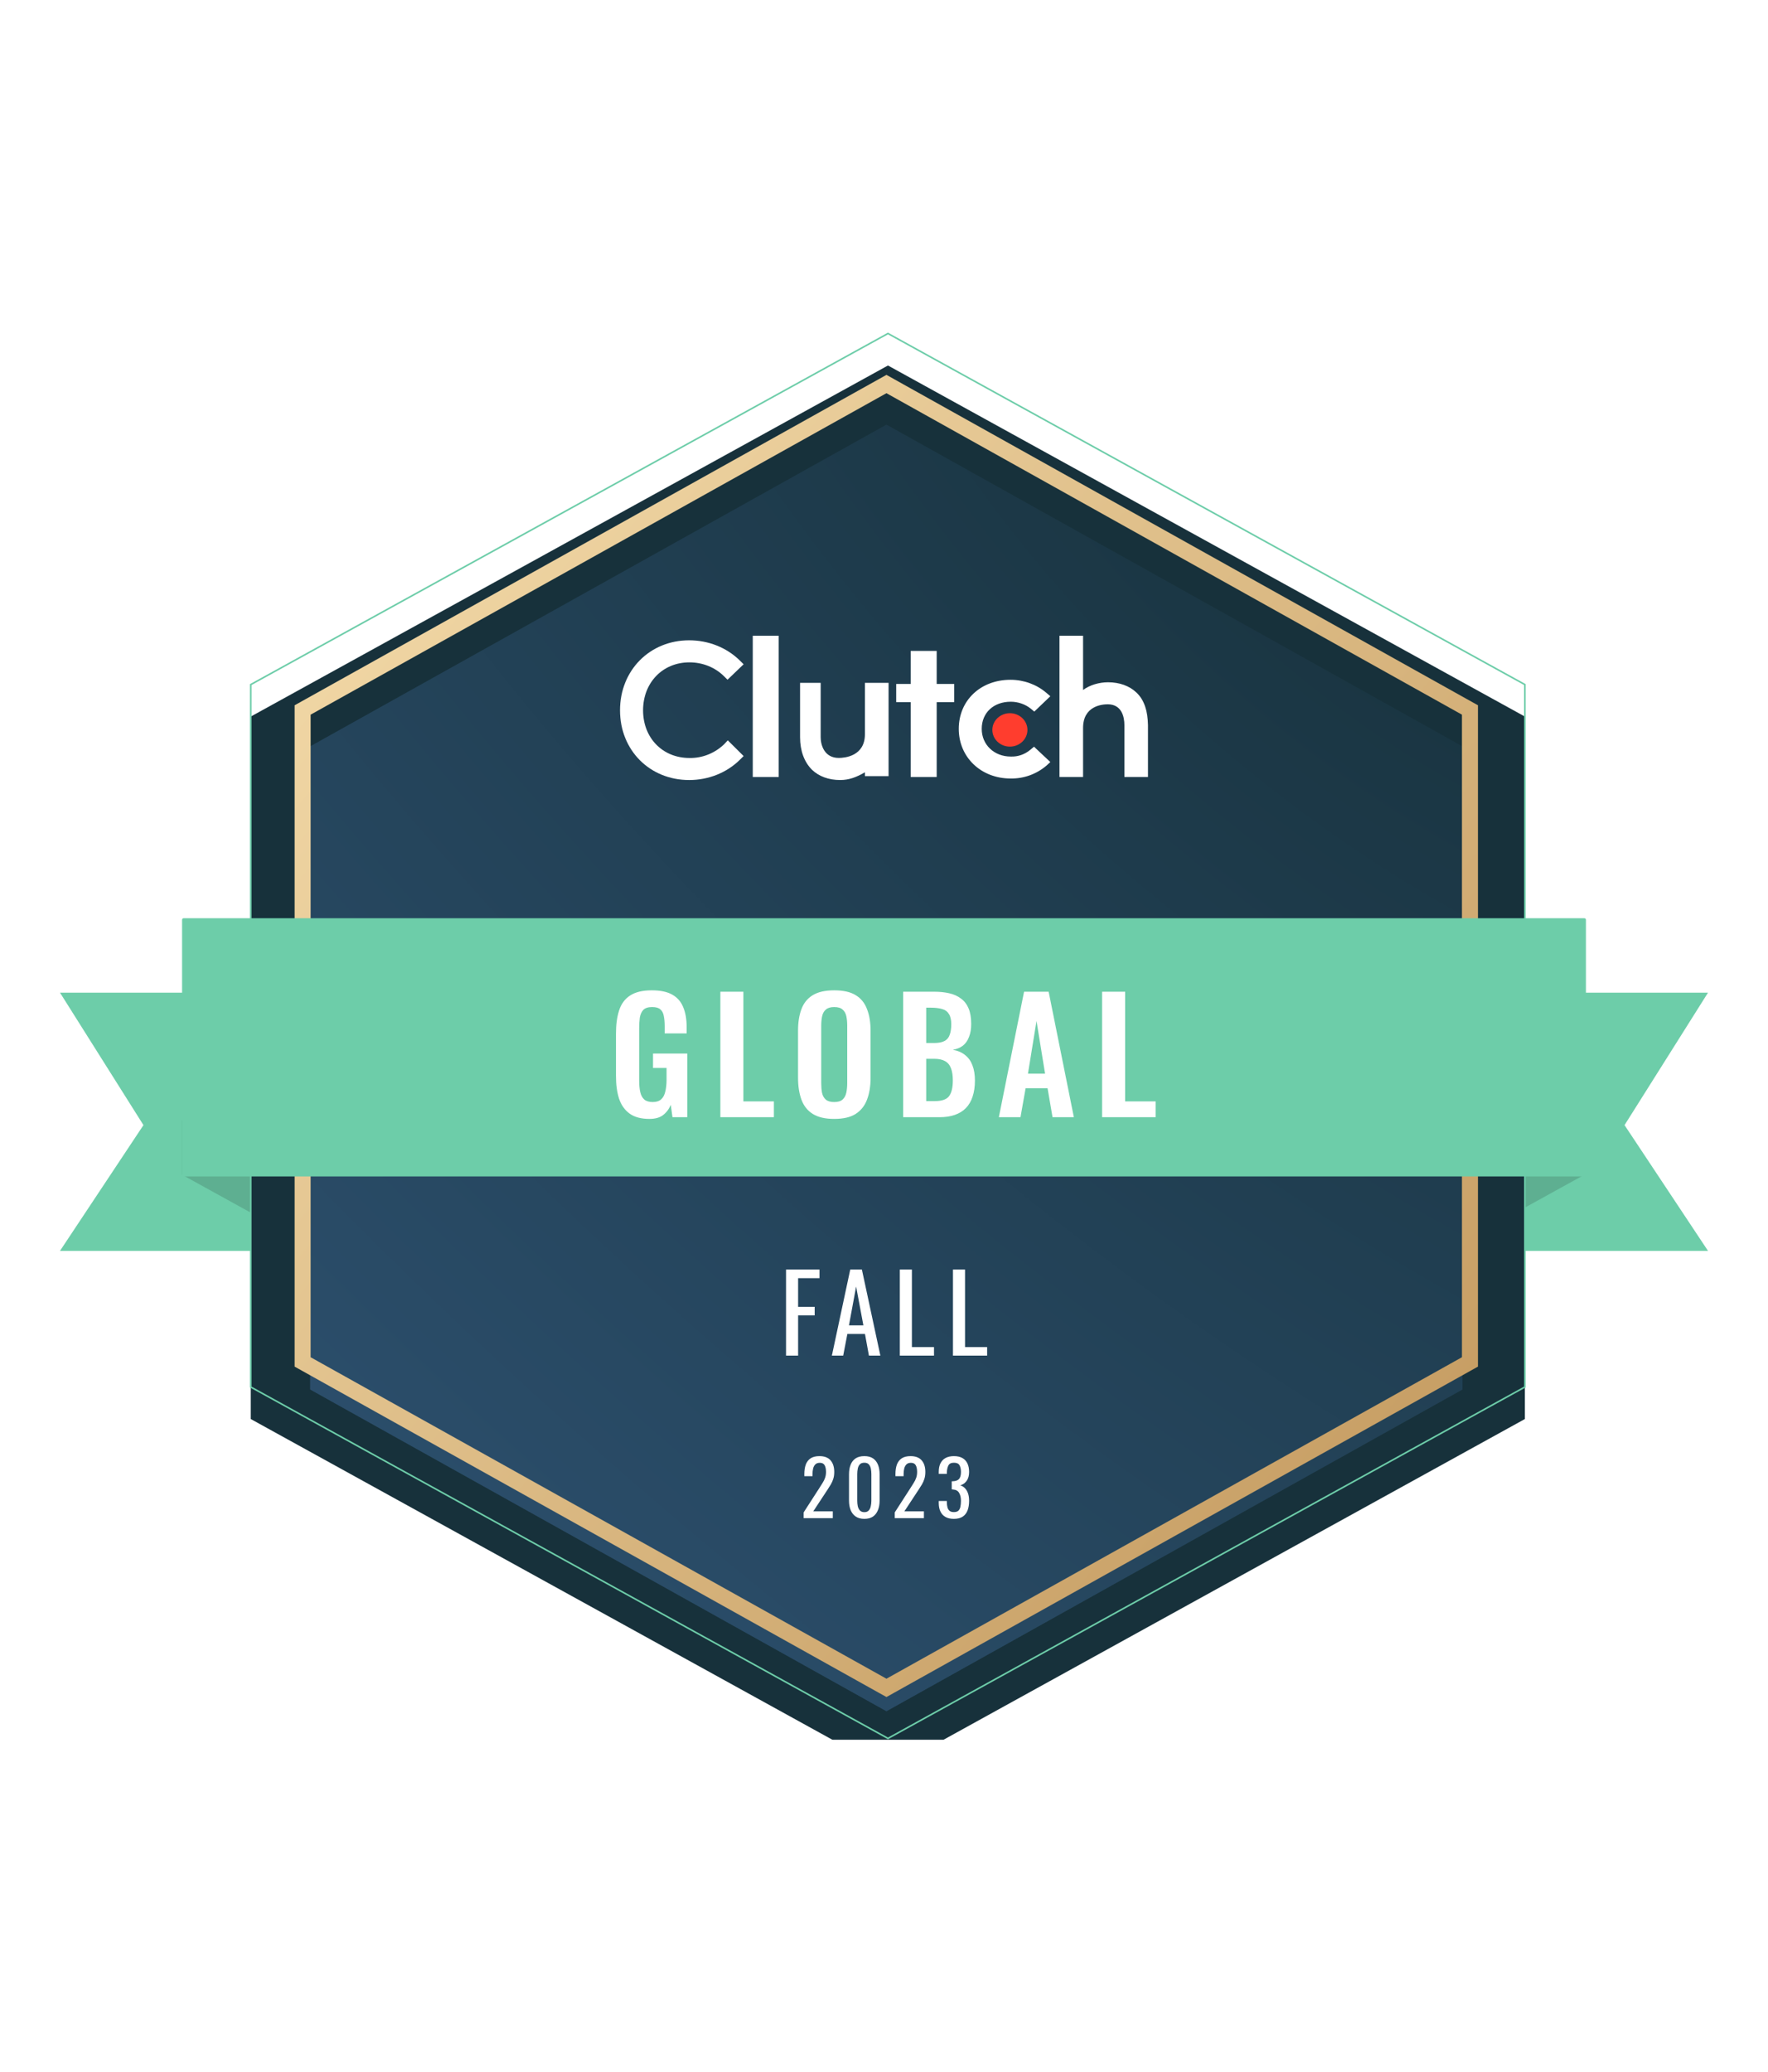 <svg width="221" height="259" viewBox="0 0 221 259" fill="none" xmlns="http://www.w3.org/2000/svg">
<g clip-path="url(#clip0_3372_28708)">
<path fill-rule="evenodd" clip-rule="evenodd" d="M37.065 156.365H7.5L17.931 140.646L7.5 124.089H37.065V156.365Z" fill="#6DCDA9"/>
<path fill-rule="evenodd" clip-rule="evenodd" d="M183.935 156.365H213.5L203.068 140.646L213.5 124.089H183.935V156.365Z" fill="#6DCDA9"/>
<path d="M22.759 146.852L42.406 157.694L35.434 140.037H22.759V146.852Z" fill="#5EAF91"/>
<path d="M198.05 146.852L178.404 157.694L185.375 140.037H198.05V146.852Z" fill="#5EAF91"/>
<g filter="url(#filter0_i_3372_28708)">
<path d="M190.611 85.576V173.386L110.996 217.31L31.343 173.386V85.576L110.996 41.69L190.611 85.576Z" fill="#17313B"/>
</g>
<path d="M190.611 85.576V173.386L110.996 217.31L31.343 173.386V85.576L110.996 41.69L190.611 85.576Z" stroke="#6DCDA9" stroke-width="0.2" stroke-miterlimit="10"/>
<g filter="url(#filter1_i_3372_28708)">
<path d="M182.791 89.308V169.693L110.807 209.906L38.782 169.693V89.308L110.807 49.095L182.791 89.308Z" fill="url(#paint0_radial_3372_28708)"/>
<path d="M182.791 89.308V169.693L110.807 209.906L38.782 169.693V89.308L110.807 49.095L182.791 89.308Z" fill="url(#paint1_radial_3372_28708)"/>
</g>
<path d="M183.744 89.307V88.751L183.257 88.479L111.273 48.267L110.807 48.006L110.34 48.266L38.315 88.479L37.828 88.751V89.307V169.693V170.249L38.315 170.521L110.34 210.734L110.807 210.994L111.273 210.733L183.257 170.52L183.744 170.248V169.693V89.307Z" stroke="url(#paint2_linear_3372_28708)" stroke-width="2" stroke-miterlimit="10"/>
<path fill-rule="evenodd" clip-rule="evenodd" d="M22.759 146.872C22.759 146.977 22.845 147.062 22.95 147.062H198.05C198.155 147.062 198.241 146.977 198.241 146.872V114.976C198.241 114.871 198.155 114.786 198.05 114.786H22.95C22.845 114.786 22.759 114.871 22.759 114.976V146.872Z" fill="#6DCDA9"/>
<path d="M97.339 79.472H94.096V97.129H97.339V79.472Z" fill="white"/>
<path d="M108.115 91.778C108.115 94.54 105.575 94.747 104.845 94.747C103.036 94.747 102.584 93.124 102.584 92.158V85.357H100.009V92.158C100.009 93.849 100.531 95.265 101.505 96.231C102.375 97.06 103.593 97.508 105.019 97.508C106.132 97.508 107.037 97.163 108.115 96.542V97.025H111.072V85.357H108.115V91.778Z" fill="white"/>
<path d="M117.086 81.37H113.838V85.499H112.026V87.77H113.838V97.129H117.086V87.77H119.274V85.499H117.086V81.37Z" fill="white"/>
<path d="M128.801 93.718C128.11 94.301 127.246 94.609 126.347 94.575C124.272 94.575 122.716 93.101 122.716 91.113C122.716 89.091 124.203 87.72 126.347 87.72C127.246 87.72 128.144 88.028 128.836 88.576L129.285 88.954L131.291 87.034L130.772 86.588C129.562 85.56 127.971 84.978 126.312 84.978C122.578 84.978 119.846 87.548 119.846 91.113C119.846 94.678 122.647 97.317 126.312 97.317C127.971 97.351 129.562 96.769 130.807 95.706L131.291 95.26L129.251 93.341L128.801 93.718Z" fill="white"/>
<path d="M142.042 86.562C141.175 85.736 139.926 85.288 138.504 85.288C137.394 85.288 136.215 85.633 135.383 86.252V79.472H132.435V97.129H135.383V91.002C135.383 88.249 137.741 88.042 138.469 88.042C140.238 88.042 140.55 89.66 140.55 90.624V97.129H143.498V90.624C143.463 88.903 143.047 87.491 142.042 86.562Z" fill="white"/>
<path d="M126.236 93.332C127.448 93.332 128.43 92.397 128.43 91.244C128.43 90.09 127.448 89.155 126.236 89.155C125.025 89.155 124.043 90.09 124.043 91.244C124.043 92.397 125.025 93.332 126.236 93.332Z" fill="#FF3D2E"/>
<path d="M90.521 93.03C89.376 94.133 87.814 94.787 86.182 94.753C82.814 94.753 80.383 92.238 80.383 88.793C80.383 85.348 82.814 82.798 86.182 82.798C87.814 82.798 89.376 83.418 90.487 84.521L90.938 84.969L92.952 83.039L92.501 82.591C90.834 80.938 88.543 80.042 86.147 80.042C81.217 80.042 77.502 83.797 77.502 88.793C77.502 93.788 81.217 97.509 86.147 97.509C88.543 97.509 90.834 96.613 92.501 94.96L92.952 94.512L90.973 92.548L90.521 93.03Z" fill="white"/>
<path d="M98.255 169.465V158.7H102.435V159.777H99.764V163.365H101.834V164.428H99.764V169.465H98.255ZM103.984 169.465L106.28 158.7H107.736L110.046 169.465H108.617L108.123 166.754H105.92L105.399 169.465H103.984ZM106.12 165.678H107.923L107.015 160.827L106.12 165.678ZM112.478 169.465V158.7H113.987V168.389H116.751V169.465H112.478ZM119.12 169.465V158.7H120.629V168.389H123.393V169.465H119.12Z" fill="white"/>
<path d="M100.456 189.78V189.059L102.421 186.011C102.567 185.784 102.701 185.572 102.821 185.375C102.949 185.179 103.05 184.973 103.127 184.758C103.209 184.537 103.251 184.284 103.251 183.999C103.251 183.644 103.193 183.366 103.079 183.164C102.965 182.961 102.764 182.86 102.478 182.86C102.236 182.86 102.049 182.926 101.915 183.059C101.782 183.192 101.69 183.366 101.639 183.581C101.588 183.796 101.563 184.027 101.563 184.274V184.531H100.542V184.265C100.542 183.803 100.603 183.407 100.723 183.078C100.851 182.743 101.051 182.483 101.324 182.3C101.604 182.116 101.973 182.024 102.43 182.024C103.054 182.024 103.518 182.202 103.823 182.556C104.128 182.904 104.281 183.388 104.281 184.008C104.281 184.337 104.239 184.625 104.157 184.872C104.08 185.119 103.979 185.35 103.851 185.565C103.724 185.78 103.584 186.002 103.432 186.23L101.658 188.926H104.099V189.78H100.456ZM108.043 189.866C107.605 189.866 107.242 189.767 106.956 189.571C106.676 189.375 106.467 189.106 106.327 188.764C106.193 188.423 106.126 188.033 106.126 187.597V184.284C106.126 183.834 106.193 183.442 106.327 183.107C106.46 182.765 106.667 182.499 106.947 182.309C107.233 182.119 107.598 182.024 108.043 182.024C108.488 182.024 108.851 182.119 109.131 182.309C109.41 182.499 109.617 182.765 109.751 183.107C109.884 183.442 109.951 183.834 109.951 184.284V187.597C109.951 188.04 109.881 188.432 109.741 188.774C109.607 189.116 109.401 189.385 109.121 189.581C108.841 189.771 108.482 189.866 108.043 189.866ZM108.043 189.03C108.285 189.03 108.466 188.961 108.587 188.821C108.714 188.682 108.8 188.505 108.845 188.29C108.895 188.068 108.921 187.84 108.921 187.606V184.274C108.921 184.027 108.898 183.796 108.854 183.581C108.81 183.36 108.724 183.183 108.597 183.05C108.476 182.917 108.291 182.85 108.043 182.85C107.795 182.85 107.608 182.917 107.481 183.05C107.353 183.183 107.268 183.36 107.223 183.581C107.179 183.796 107.156 184.027 107.156 184.274V187.606C107.156 187.84 107.179 188.068 107.223 188.29C107.274 188.505 107.363 188.682 107.49 188.821C107.624 188.961 107.808 189.03 108.043 189.03ZM111.845 189.78V189.059L113.809 186.011C113.956 185.784 114.089 185.572 114.21 185.375C114.337 185.179 114.439 184.973 114.515 184.758C114.598 184.537 114.639 184.284 114.639 183.999C114.639 183.644 114.582 183.366 114.468 183.164C114.353 182.961 114.153 182.86 113.867 182.86C113.625 182.86 113.438 182.926 113.304 183.059C113.171 183.192 113.078 183.366 113.027 183.581C112.977 183.796 112.951 184.027 112.951 184.274V184.531H111.931V184.265C111.931 183.803 111.991 183.407 112.112 183.078C112.239 182.743 112.439 182.483 112.713 182.3C112.993 182.116 113.361 182.024 113.819 182.024C114.442 182.024 114.906 182.202 115.211 182.556C115.517 182.904 115.669 183.388 115.669 184.008C115.669 184.337 115.628 184.625 115.545 184.872C115.469 185.119 115.367 185.35 115.24 185.565C115.113 185.78 114.973 186.002 114.82 186.23L113.047 188.926H115.488V189.78H111.845ZM119.232 189.866C118.812 189.866 118.462 189.786 118.183 189.628C117.903 189.47 117.693 189.242 117.553 188.945C117.413 188.647 117.343 188.296 117.343 187.891V187.635H118.354C118.354 187.66 118.354 187.689 118.354 187.72C118.354 187.745 118.354 187.774 118.354 187.806C118.361 188.033 118.386 188.239 118.431 188.423C118.481 188.606 118.567 188.752 118.688 188.859C118.815 188.967 118.996 189.021 119.232 189.021C119.48 189.021 119.667 188.964 119.794 188.85C119.922 188.73 120.007 188.562 120.052 188.347C120.096 188.132 120.119 187.885 120.119 187.606C120.119 187.201 120.042 186.872 119.89 186.619C119.743 186.359 119.483 186.217 119.108 186.192C119.089 186.186 119.063 186.182 119.031 186.182C119.006 186.182 118.984 186.182 118.965 186.182V185.167C118.984 185.167 119.006 185.167 119.031 185.167C119.057 185.167 119.079 185.167 119.098 185.167C119.461 185.154 119.721 185.059 119.88 184.882C120.039 184.705 120.119 184.41 120.119 183.999C120.119 183.651 120.058 183.372 119.937 183.164C119.823 182.955 119.591 182.85 119.241 182.85C118.892 182.85 118.659 182.967 118.545 183.202C118.431 183.429 118.367 183.724 118.354 184.084C118.354 184.11 118.354 184.138 118.354 184.17C118.354 184.195 118.354 184.221 118.354 184.246H117.343V183.989C117.343 183.578 117.413 183.227 117.553 182.936C117.693 182.645 117.903 182.42 118.183 182.262C118.469 182.104 118.822 182.024 119.241 182.024C119.667 182.024 120.02 182.104 120.3 182.262C120.58 182.42 120.789 182.648 120.929 182.945C121.069 183.236 121.139 183.588 121.139 183.999C121.139 184.461 121.037 184.831 120.834 185.11C120.637 185.388 120.37 185.578 120.033 185.679C120.268 185.749 120.465 185.869 120.624 186.04C120.789 186.211 120.916 186.429 121.006 186.695C121.095 186.954 121.139 187.258 121.139 187.606C121.139 188.062 121.076 188.461 120.948 188.802C120.821 189.138 120.618 189.4 120.338 189.59C120.058 189.774 119.689 189.866 119.232 189.866Z" fill="white"/>
<path d="M81.18 139.87C80.142 139.87 79.319 139.651 78.709 139.212C78.1 138.773 77.659 138.153 77.386 137.353C77.127 136.54 76.997 135.584 76.997 134.487V129.219C76.997 128.096 77.127 127.128 77.386 126.314C77.646 125.501 78.1 124.881 78.748 124.455C79.41 124.016 80.318 123.797 81.472 123.797C82.549 123.797 83.405 123.978 84.04 124.339C84.676 124.701 85.13 125.223 85.402 125.908C85.687 126.579 85.83 127.399 85.83 128.367V129.181H83.087V128.29C83.087 127.786 83.048 127.354 82.97 126.992C82.905 126.631 82.763 126.36 82.542 126.179C82.335 125.985 81.991 125.888 81.511 125.888C81.005 125.888 80.635 126.011 80.402 126.256C80.181 126.502 80.039 126.824 79.974 127.225C79.922 127.625 79.896 128.064 79.896 128.541V135.106C79.896 135.649 79.942 136.12 80.032 136.52C80.123 136.92 80.292 137.23 80.538 137.45C80.784 137.656 81.135 137.76 81.589 137.76C82.056 137.76 82.412 137.643 82.659 137.411C82.905 137.179 83.074 136.856 83.165 136.443C83.268 136.03 83.32 135.539 83.32 134.971V133.499H81.628V131.698H85.908V139.657H84.06L83.846 138.108C83.638 138.625 83.32 139.051 82.892 139.386C82.477 139.709 81.906 139.87 81.18 139.87ZM90.044 139.657V123.971H92.924V137.682H96.737V139.657H90.044ZM104.269 139.87C103.153 139.87 102.265 139.664 101.603 139.251C100.942 138.838 100.468 138.244 100.183 137.469C99.898 136.694 99.755 135.778 99.755 134.719V128.851C99.755 127.793 99.898 126.889 100.183 126.14C100.468 125.378 100.942 124.797 101.603 124.397C102.265 123.997 103.153 123.797 104.269 123.797C105.41 123.797 106.305 123.997 106.954 124.397C107.615 124.797 108.089 125.378 108.374 126.14C108.672 126.889 108.821 127.793 108.821 128.851V134.738C108.821 135.784 108.672 136.694 108.374 137.469C108.089 138.231 107.615 138.825 106.954 139.251C106.305 139.664 105.41 139.87 104.269 139.87ZM104.269 137.76C104.749 137.76 105.099 137.656 105.319 137.45C105.553 137.243 105.708 136.959 105.786 136.598C105.864 136.236 105.903 135.842 105.903 135.416V128.193C105.903 127.754 105.864 127.36 105.786 127.012C105.708 126.663 105.553 126.392 105.319 126.198C105.099 125.992 104.749 125.888 104.269 125.888C103.815 125.888 103.471 125.992 103.238 126.198C103.004 126.392 102.848 126.663 102.771 127.012C102.693 127.36 102.654 127.754 102.654 128.193V135.416C102.654 135.842 102.686 136.236 102.751 136.598C102.829 136.959 102.985 137.243 103.218 137.45C103.452 137.656 103.802 137.76 104.269 137.76ZM112.897 139.657V123.971H116.768C117.469 123.971 118.098 124.036 118.656 124.165C119.226 124.294 119.713 124.513 120.115 124.823C120.53 125.12 120.848 125.527 121.068 126.043C121.289 126.56 121.399 127.212 121.399 127.999C121.399 128.632 121.308 129.174 121.126 129.626C120.958 130.078 120.705 130.439 120.368 130.71C120.03 130.969 119.609 131.143 119.103 131.233C119.726 131.337 120.238 131.556 120.64 131.892C121.055 132.214 121.36 132.641 121.554 133.17C121.762 133.699 121.866 134.338 121.866 135.087C121.866 135.836 121.768 136.501 121.574 137.082C121.392 137.65 121.113 138.127 120.737 138.515C120.374 138.889 119.914 139.173 119.356 139.367C118.811 139.561 118.169 139.657 117.43 139.657H112.897ZM115.776 137.643H116.866C117.735 137.643 118.325 137.437 118.636 137.024C118.947 136.598 119.103 135.946 119.103 135.068C119.103 134.435 119.025 133.925 118.87 133.538C118.727 133.138 118.48 132.841 118.13 132.647C117.793 132.453 117.339 132.357 116.768 132.357H115.776V137.643ZM115.776 130.381H116.749C117.32 130.381 117.761 130.297 118.072 130.129C118.383 129.962 118.597 129.703 118.714 129.355C118.844 129.006 118.908 128.567 118.908 128.038C118.908 127.483 118.811 127.057 118.617 126.76C118.435 126.45 118.156 126.243 117.78 126.14C117.404 126.024 116.924 125.966 116.34 125.966H115.776V130.381ZM124.855 139.657L128.007 123.971H131.081L134.233 139.657H131.568L130.945 136.036H128.202L127.56 139.657H124.855ZM128.494 134.216H130.634L129.564 127.631L128.494 134.216ZM137.763 139.657V123.971H140.643V137.682H144.456V139.657H137.763Z" fill="white"/>
</g>
<defs>
<filter id="filter0_i_3372_28708" x="31.343" y="41.69" width="159.269" height="179.62" filterUnits="userSpaceOnUse" color-interpolation-filters="sRGB">
<feFlood flood-opacity="0" result="BackgroundImageFix"/>
<feBlend mode="normal" in="SourceGraphic" in2="BackgroundImageFix" result="shape"/>
<feColorMatrix in="SourceAlpha" type="matrix" values="0 0 0 0 0 0 0 0 0 0 0 0 0 0 0 0 0 0 127 0" result="hardAlpha"/>
<feOffset dy="4"/>
<feGaussianBlur stdDeviation="2"/>
<feComposite in2="hardAlpha" operator="arithmetic" k2="-1" k3="1"/>
<feColorMatrix type="matrix" values="0 0 0 0 0 0 0 0 0 0 0 0 0 0 0 0 0 0 0.1 0"/>
<feBlend mode="normal" in2="shape" result="effect1_innerShadow_3372_28708"/>
</filter>
<filter id="filter1_i_3372_28708" x="38.782" y="49.095" width="144.009" height="164.812" filterUnits="userSpaceOnUse" color-interpolation-filters="sRGB">
<feFlood flood-opacity="0" result="BackgroundImageFix"/>
<feBlend mode="normal" in="SourceGraphic" in2="BackgroundImageFix" result="shape"/>
<feColorMatrix in="SourceAlpha" type="matrix" values="0 0 0 0 0 0 0 0 0 0 0 0 0 0 0 0 0 0 127 0" result="hardAlpha"/>
<feOffset dy="4"/>
<feGaussianBlur stdDeviation="2"/>
<feComposite in2="hardAlpha" operator="arithmetic" k2="-1" k3="1"/>
<feColorMatrix type="matrix" values="0 0 0 0 0 0 0 0 0 0 0 0 0 0 0 0 0 0 0.07 0"/>
<feBlend mode="normal" in2="shape" result="effect1_innerShadow_3372_28708"/>
</filter>
<radialGradient id="paint0_radial_3372_28708" cx="0" cy="0" r="1" gradientUnits="userSpaceOnUse" gradientTransform="translate(179.657 49.095) rotate(131.219) scale(213.791 430.028)">
<stop stop-color="#17313B"/>
<stop offset="1" stop-color="#2E5272"/>
</radialGradient>
<radialGradient id="paint1_radial_3372_28708" cx="0" cy="0" r="1" gradientUnits="userSpaceOnUse" gradientTransform="translate(179.657 49.095) rotate(131.219) scale(213.791 430.028)">
<stop stop-color="#17313B"/>
<stop offset="1" stop-color="#2E5272"/>
</radialGradient>
<linearGradient id="paint2_linear_3372_28708" x1="44.782" y1="-167.465" x2="334.281" y2="78.155" gradientUnits="userSpaceOnUse">
<stop stop-color="#D2AE73"/>
<stop offset="0.123" stop-color="#BD9155"/>
<stop offset="0.317" stop-color="#F9E2B2"/>
<stop offset="0.969" stop-color="#BD9155"/>
</linearGradient>
<clipPath id="clip0_3372_28708">
<rect width="206" height="176" fill="white" transform="translate(7.5 41.5)"/>
</clipPath>
</defs>
</svg>
